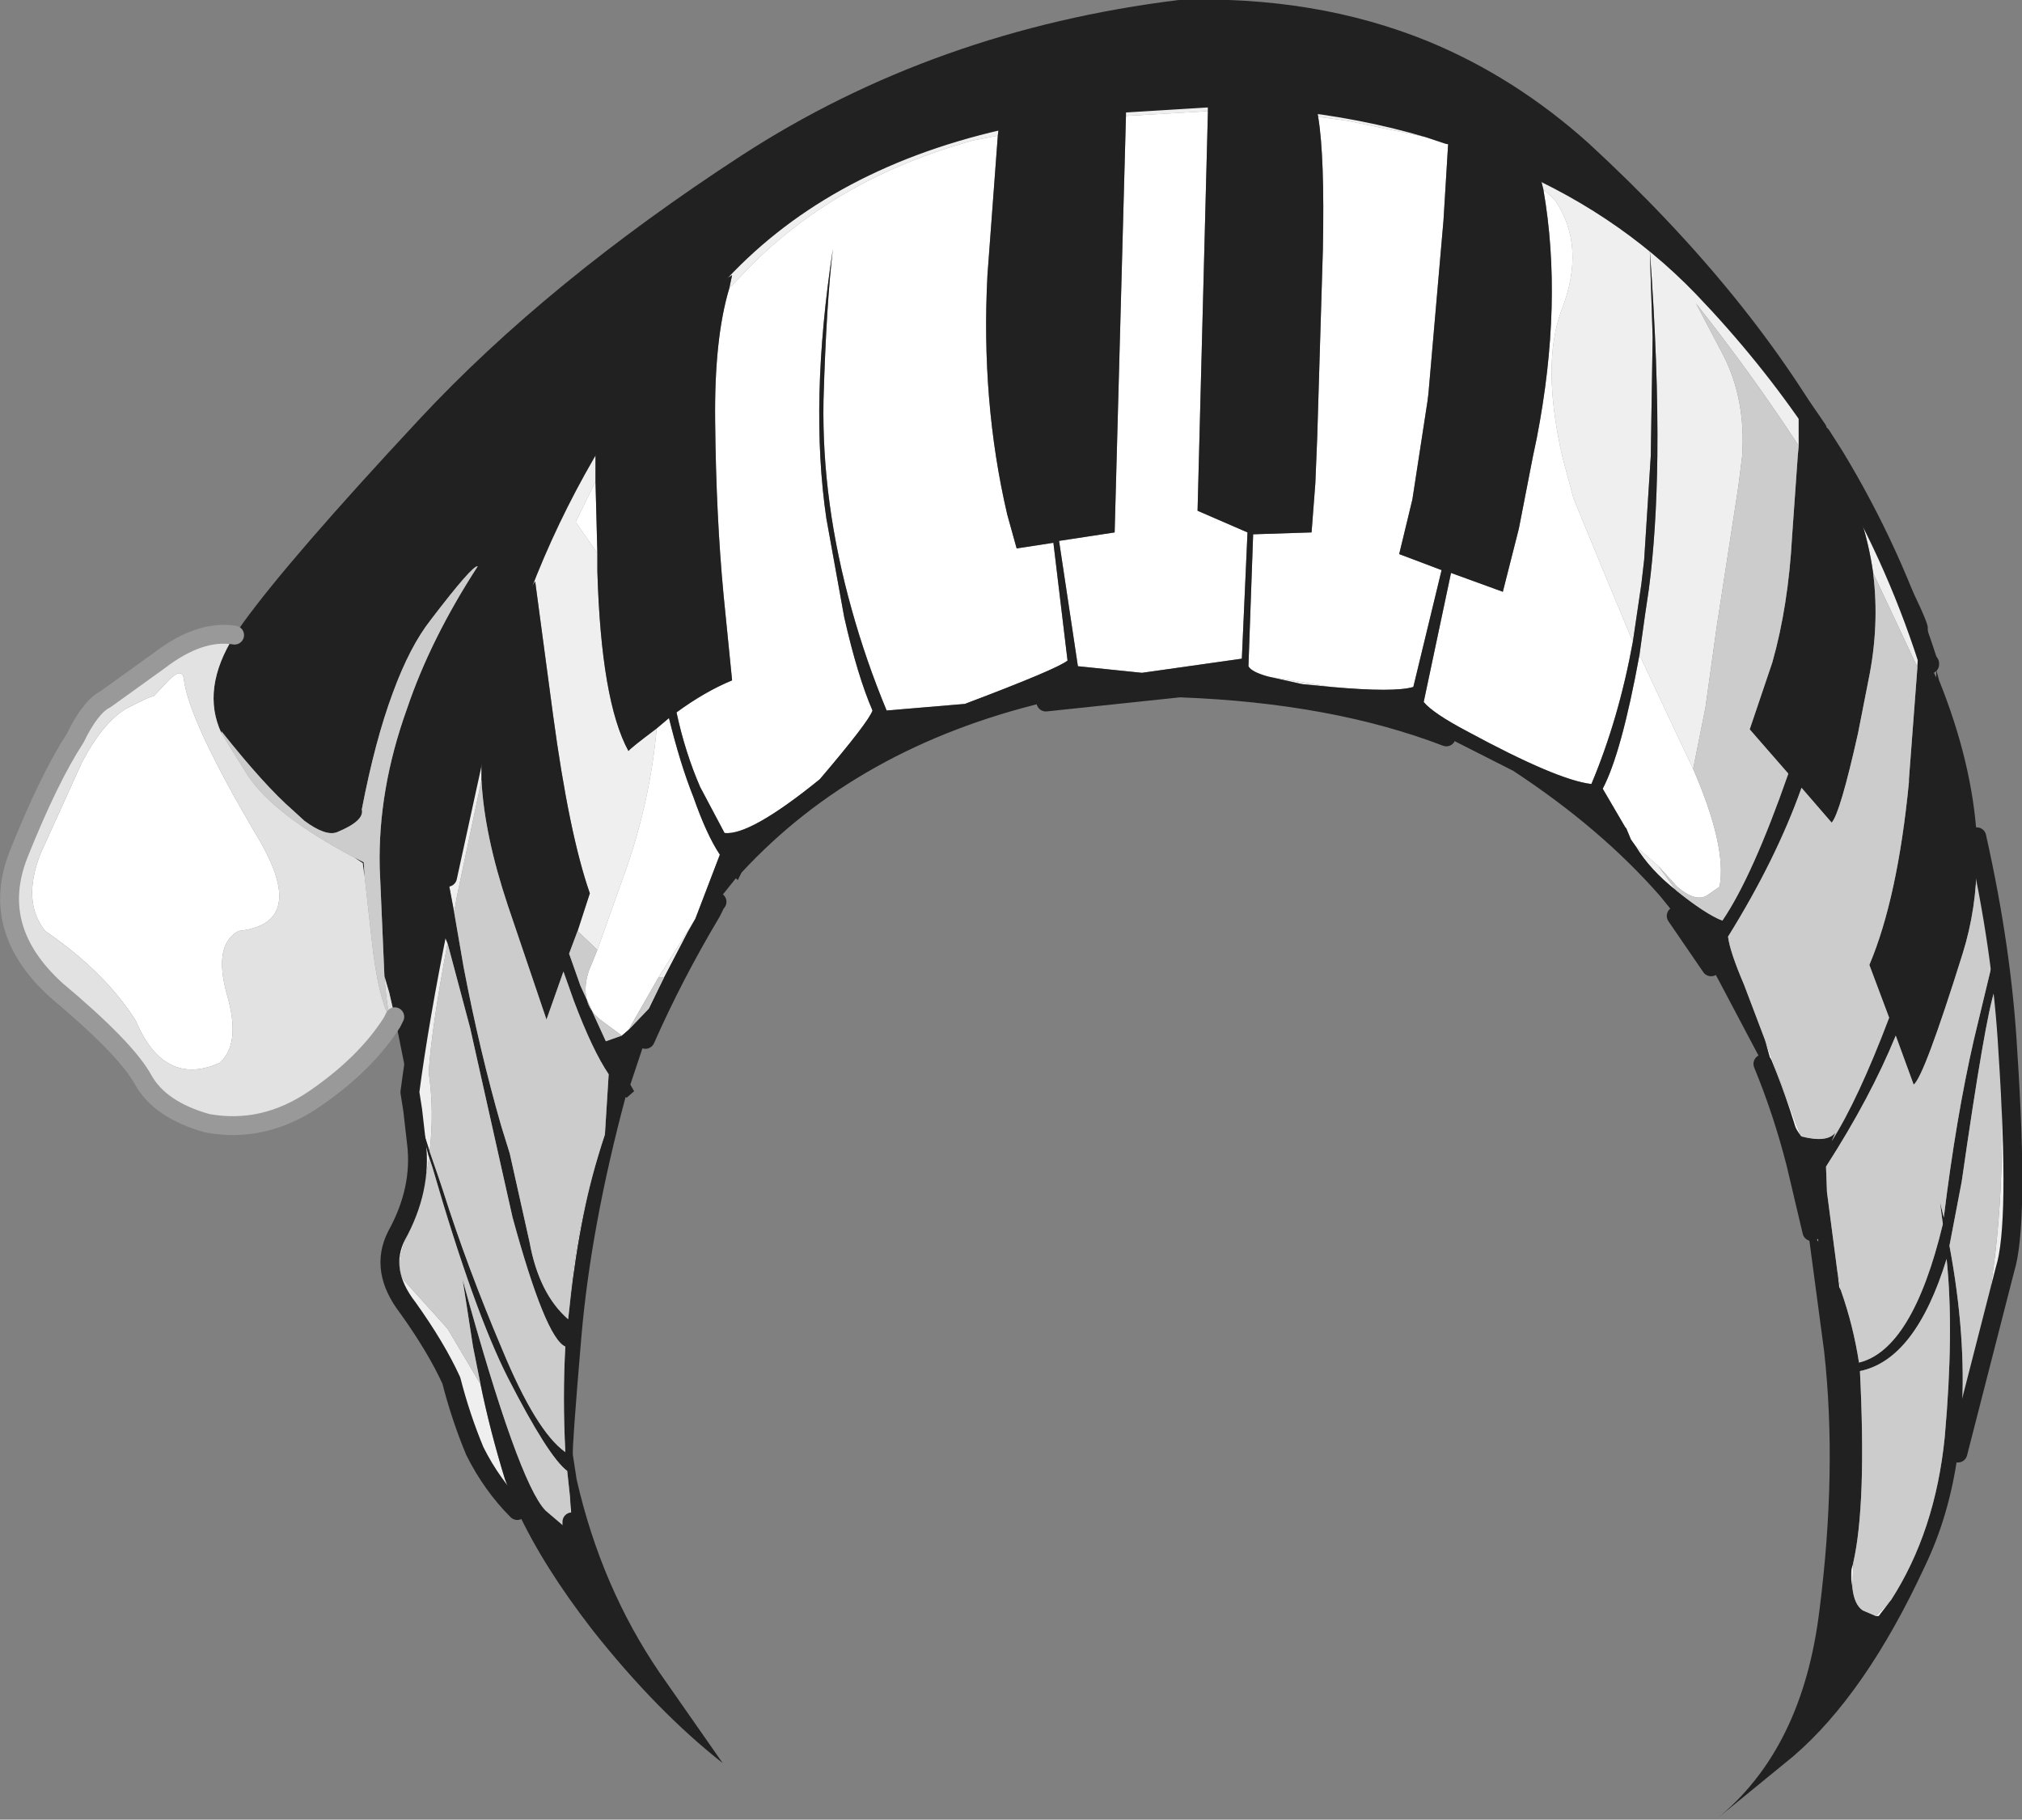 <?xml version="1.0" encoding="UTF-8" standalone="no"?>
<svg xmlns:xlink="http://www.w3.org/1999/xlink" height="96.55px" width="107.3px" xmlns="http://www.w3.org/2000/svg">
  <rect width="100%" height="100%" fill="#808080" stroke="none"/>
  <g transform="matrix(1.0, 0.0, 0.0, 1.0, 0.5, 0.0)">
    <path d="M31.1 25.55 L30.05 27.7 31.2 29.35 31.2 30.3 Q31.4 37.2 32.85 39.85 32.95 39.7 34.35 38.65 34.0 42.45 32.75 46.05 L31.2 50.4 30.15 49.4 30.8 47.4 Q29.7 44.25 28.85 37.95 L27.9 30.85 Q26.45 32.95 25.05 38.95 L25.05 41.4 23.75 47.55 23.6 48.4 23.25 46.55 25.15 37.85 Q26.95 30.05 31.1 23.2 L31.1 25.55 M21.4 58.9 L21.25 57.95 Q21.75 54.15 22.8 48.95 L23.25 50.05 Q22.4 54.55 22.25 56.9 22.55 58.95 22.3 61.1 L21.7 59.2 22.25 61.35 22.25 61.55 Q22.0 63.35 21.3 65.15 20.35 67.1 20.95 67.95 L23.25 70.5 25.0 73.45 Q25.5 75.9 26.3 78.5 L26.95 80.15 Q25.6 78.8 24.7 77.0 23.95 75.2 23.45 73.25 22.65 71.5 21.15 69.4 19.6 67.4 20.55 65.55 21.9 63.1 21.6 60.65 L21.4 58.9 M29.75 79.45 L29.85 80.75 29.85 81.25 29.8 81.3 29.75 79.45 M33.75 55.15 L34.9 52.6 34.3 53.65 Q35.6 50.45 37.5 47.9 L37.25 48.4 Q35.25 51.75 33.75 55.15 M55.0 37.25 L57.1 36.8 Q66.75 34.95 76.25 39.1 70.25 36.8 62.1 36.5 L55.0 37.25 M93.05 56.45 Q94.7 60.1 95.4 63.2 L95.4 63.4 96.0 65.9 95.65 65.35 94.8 61.75 Q94.1 59.0 93.05 56.45 M103.4 77.1 L103.6 75.0 104.4 71.9 Q106.45 63.9 105.35 52.55 L105.5 52.25 105.3 50.8 105.2 51.2 104.7 47.25 104.4 45.6 104.4 44.4 Q105.75 50.4 106.05 55.8 106.65 64.95 105.9 67.35 L103.4 77.1 M97.2 68.5 L97.1 68.3 97.0 67.45 97.2 68.5 M101.9 35.2 L101.8 35.15 101.3 34.3 101.25 35.4 98.9 30.4 Q98.45 27.2 96.8 24.2 L96.15 23.1 96.85 24.2 Q99.95 29.3 101.8 35.05 L101.9 35.2 M95.05 60.25 Q94.45 59.5 93.65 56.95 L93.15 55.15 95.05 60.25 M31.6 60.2 L31.5 60.5 Q30.3 64.15 29.75 69.1 30.1 64.75 31.6 60.2 M67.8 5.35 Q71.75 5.75 75.3 6.8 L76.35 7.15 76.35 7.6 75.3 7.3 70.95 6.4 69.45 6.2 69.4 5.9 67.8 5.35 M81.4 10.05 L81.3 9.65 79.35 8.25 79.25 8.2 Q85.45 10.7 89.85 15.25 93.3 18.85 95.95 22.8 L95.95 22.85 94.95 21.85 94.95 23.65 Q92.5 19.9 89.5 16.1 L90.95 18.85 Q92.15 21.2 91.95 24.2 L91.75 25.8 90.6 33.25 90.0 37.55 89.35 40.8 88.45 38.9 86.5 34.75 86.8 32.6 87.0 31.25 Q87.4 28.2 87.45 24.2 87.5 19.4 87.05 13.3 L87.2 17.9 87.1 24.2 86.75 29.7 86.6 31.0 86.15 34.05 84.4 29.85 83.0 26.45 82.4 24.2 Q81.3 19.35 82.35 16.5 83.7 13.05 82.0 10.6 L81.4 10.05 M88.45 47.25 Q87.05 46.15 86.3 44.9 L87.5 45.95 88.45 47.25 M52.45 7.2 L51.15 7.45 Q43.9 9.45 39.2 14.25 L38.2 15.3 38.35 14.6 36.55 15.7 37.35 14.85 Q42.95 8.6 52.55 6.4 L52.45 7.2 M59.25 6.15 L59.25 5.65 57.9 5.55 63.6 5.2 63.6 5.9 59.25 6.15 M36.4 48.75 L36.0 49.45 34.75 51.85 34.45 51.85 36.4 48.75 M70.15 36.45 L68.6 36.3 66.8 35.9 70.15 36.45 M99.85 84.9 L99.2 85.75 99.05 85.75 99.85 84.9 M97.8 84.25 Q97.7 83.8 97.75 83.25 L97.85 82.9 97.8 84.25" fill="#efefef" fill-rule="evenodd" stroke="none"/>
    <path d="M31.2 29.35 L30.05 27.7 31.1 25.55 31.2 29.35 M31.2 50.4 L32.75 46.05 Q34.0 42.45 34.35 38.65 L35.0 38.1 Q35.6 40.55 36.3 42.3 37.0 44.3 37.7 45.35 L36.4 48.75 34.45 51.85 32.85 54.65 32.5 54.95 31.35 54.1 Q30.2 53.2 30.75 51.5 L31.0 50.9 31.2 50.4 M8.45 36.1 Q9.15 35.4 9.25 36.0 9.5 38.2 13.1 44.3 15.95 49.0 12.15 49.4 10.8 50.15 11.55 52.8 12.3 55.4 11.15 56.4 8.2 57.7 6.7 54.15 5.05 51.55 1.9 49.4 0.65 47.85 1.65 45.3 L3.85 40.45 Q4.95 38.35 6.2 37.6 7.55 36.9 7.65 36.95 L8.45 36.1 M69.45 6.2 L70.95 6.4 75.3 7.3 76.35 7.6 76.1 11.7 75.3 20.9 75.25 21.3 74.45 26.5 73.75 29.4 76.0 30.25 74.5 36.45 Q73.5 36.75 70.15 36.45 L66.8 35.9 Q65.9 35.65 65.75 35.35 L66.0 28.35 69.1 28.25 69.3 25.65 69.4 23.2 69.7 13.25 Q69.8 8.3 69.45 6.2 M86.3 44.9 L86.05 44.55 85.8 43.95 85.75 43.9 84.55 41.85 Q85.55 39.95 86.5 34.75 L88.45 38.9 89.35 40.8 Q91.15 44.95 90.75 47.05 L90.1 47.5 Q89.5 47.9 88.5 47.05 L87.5 45.95 86.3 44.9 M86.15 34.05 Q85.4 38.15 83.95 41.6 82.15 41.4 77.35 38.8 75.55 37.85 75.05 37.25 L76.5 30.4 79.25 31.4 80.1 28.05 80.85 24.2 81.05 23.25 Q82.45 16.05 81.4 10.05 L82.0 10.6 Q83.7 13.05 82.35 16.5 81.3 19.35 82.4 24.2 L83.0 26.45 84.4 29.85 86.15 34.05 M38.2 15.3 L39.2 14.25 Q43.9 9.45 51.15 7.45 L52.45 7.2 51.9 14.6 Q51.55 21.3 52.95 27.3 L53.45 29.1 55.4 28.8 56.15 35.05 Q55.6 35.5 50.7 37.35 L46.55 37.7 Q45.45 35.05 44.7 32.35 43.1 26.65 43.2 21.25 43.35 16.1 43.7 13.2 42.45 21.35 43.35 27.5 L44.3 32.75 Q45.0 35.85 45.8 37.7 45.6 38.3 43.0 41.35 39.3 44.35 37.95 44.2 L36.65 41.75 Q35.85 39.9 35.4 37.8 36.9 36.7 38.35 36.1 L37.9 31.6 Q37.5 27.4 37.45 22.35 37.4 17.95 38.2 15.3 M63.6 5.9 L63.05 27.1 65.7 28.25 65.4 34.95 60.1 35.7 56.7 35.35 55.7 28.7 58.65 28.25 59.25 6.15 63.6 5.9" fill="#ffffff" fill-rule="evenodd" stroke="none"/>
    <path d="M31.1 25.55 L31.1 23.2 Q26.95 30.05 25.15 37.85 L23.25 46.55 23.6 48.4 24.1 51.3 Q24.95 55.75 26.1 59.75 L26.55 61.2 27.6 65.9 Q28.1 68.65 29.65 70.0 L29.75 69.1 Q30.3 64.15 31.5 60.5 L31.6 60.2 31.8 57.0 Q30.95 55.75 29.95 53.1 L29.4 51.55 28.5 54.1 26.45 48.05 Q25.2 44.3 25.05 41.4 L25.05 38.95 Q26.45 32.95 27.9 30.85 L28.85 37.95 Q29.7 44.25 30.8 47.4 L30.15 49.4 29.7 50.6 30.3 52.3 31.65 55.25 32.5 54.95 32.85 54.65 33.95 53.5 34.75 51.85 36.0 49.45 36.4 48.75 37.7 45.35 Q37.0 44.3 36.3 42.3 35.6 40.55 35.0 38.1 L34.35 38.65 Q32.95 39.7 32.85 39.85 31.4 37.2 31.2 30.3 L31.2 29.35 31.1 25.55 M19.9 51.8 L19.65 46.05 Q19.55 41.9 21.1 37.6 22.35 33.9 24.85 30.05 24.6 29.95 22.35 32.9 21.25 34.3 20.35 36.75 19.4 39.3 18.7 42.95 18.85 43.55 17.4 44.15 16.8 44.4 15.65 43.55 L15.05 43.0 Q13.55 41.7 11.25 38.8 L11.25 38.9 Q10.15 36.55 11.95 33.7 L12.4 33.05 Q14.9 29.6 21.75 22.25 28.55 14.95 38.85 8.25 49.1 1.6 62.05 0.0 69.3 -0.25 75.3 2.2 79.9 4.1 83.8 7.6 92.6 15.7 97.2 24.15 L97.25 24.2 Q101.8 32.65 101.8 33.3 L101.8 35.05 Q99.95 29.3 96.85 24.2 L96.15 23.1 96.8 24.2 Q98.45 27.2 98.9 30.4 99.25 33.2 98.65 36.1 L98.1 38.9 Q97.15 43.15 96.7 43.65 L95.1 41.8 Q93.75 45.6 91.2 49.7 91.3 50.5 92.05 52.25 L93.15 55.15 93.65 56.95 Q94.45 59.5 95.05 60.25 L95.1 60.3 Q96.45 60.65 96.9 60.1 L96.7 60.55 Q98.1 58.35 99.75 54.0 L98.7 51.2 Q100.2 47.65 100.8 41.5 L100.8 41.35 101.25 35.4 101.3 34.3 101.8 35.15 101.9 35.2 101.9 35.25 102.25 35.95 102.25 35.55 102.4 36.1 Q104.15 40.45 104.4 44.4 L104.4 45.6 Q104.4 48.2 103.65 50.6 101.6 57.15 101.05 57.55 L100.1 54.95 Q98.75 58.25 96.4 61.9 L96.45 63.25 97.0 67.45 97.1 68.3 97.2 68.5 Q97.85 70.35 98.15 72.3 101.0 71.6 102.6 64.95 L102.45 63.8 102.65 64.6 Q103.3 59.3 104.25 55.15 L105.2 51.2 105.3 50.8 105.5 52.25 105.35 52.55 Q104.85 54.0 103.6 62.7 L102.95 66.1 Q103.85 70.9 103.6 75.0 L103.4 77.1 Q102.95 80.4 101.65 83.1 98.5 89.9 94.65 93.2 L90.55 96.55 Q95.15 92.85 96.05 85.45 97.0 78.0 96.3 71.7 L95.4 64.95 95.65 65.35 96.0 65.9 95.4 63.4 95.4 63.2 Q94.7 60.1 93.05 56.45 L90.75 52.1 90.4 51.45 90.3 51.3 88.45 48.6 87.6 47.55 Q84.45 43.95 79.8 40.9 L76.25 39.1 Q66.75 34.95 57.1 36.8 L55.0 37.25 Q45.0 39.65 38.85 46.3 L38.65 46.7 38.55 46.6 37.55 47.85 37.5 47.9 Q35.6 50.45 34.3 53.65 L34.9 52.6 33.75 55.15 32.95 57.55 33.15 57.9 32.75 58.25 32.7 58.2 Q30.85 65.1 30.35 70.95 29.85 76.85 29.9 77.2 L30.1 78.5 Q31.4 84.2 34.5 88.75 L37.85 93.55 Q34.35 90.8 30.95 86.5 28.35 83.15 26.95 80.15 L26.3 78.5 Q25.5 75.9 25.0 73.45 L24.6 71.45 24.05 67.9 Q27.0 78.65 28.45 80.15 L29.8 81.3 29.85 81.25 29.9 81.1 29.85 80.75 29.75 79.45 29.6 78.05 Q28.6 77.3 26.45 73.1 24.65 69.55 22.45 61.95 L22.25 61.35 21.7 59.2 22.3 61.1 22.8 62.55 23.0 63.15 Q24.3 67.25 26.15 71.6 27.95 75.95 29.5 77.05 29.35 74.1 29.5 71.45 28.45 71.0 26.7 64.6 L26.15 62.15 24.45 54.55 23.25 50.05 22.8 48.95 Q21.75 54.15 21.25 57.95 L21.4 58.9 21.25 57.95 20.45 53.95 20.15 52.65 19.9 51.8 M18.3 45.5 L18.8 45.75 18.85 46.5 18.8 46.2 18.75 45.8 18.3 45.5 M76.35 7.15 L75.3 6.8 Q71.75 5.75 67.8 5.35 L69.4 5.9 69.45 6.2 Q69.8 8.3 69.7 13.25 L69.4 23.2 69.3 25.65 69.1 28.25 66.0 28.35 65.75 35.35 Q65.9 35.65 66.8 35.9 L68.6 36.3 70.15 36.45 Q73.5 36.75 74.5 36.45 L76.0 30.25 73.75 29.4 74.45 26.5 75.25 21.3 75.3 20.9 76.1 11.7 76.35 7.6 76.35 7.15 M79.25 8.2 L79.35 8.25 81.3 9.65 81.4 10.05 Q82.45 16.05 81.05 23.25 L80.85 24.2 80.1 28.05 79.25 31.4 76.5 30.4 75.05 37.25 Q75.55 37.85 77.35 38.8 82.15 41.4 83.95 41.6 85.4 38.15 86.15 34.05 L86.6 31.0 86.75 29.7 87.1 24.2 87.2 17.9 87.05 13.3 Q87.5 19.4 87.45 24.2 87.4 28.2 87.0 31.25 L86.8 32.6 86.5 34.75 Q85.55 39.95 84.55 41.85 L85.75 43.9 85.8 43.95 86.05 44.55 86.3 44.9 Q87.05 46.15 88.45 47.25 90.0 48.5 90.9 48.85 92.5 46.5 94.4 41.05 L92.35 38.7 93.55 35.15 Q94.4 32.15 94.6 28.45 L94.9 24.2 94.95 23.65 94.95 21.85 95.95 22.85 95.95 22.8 Q93.3 18.85 89.85 15.25 85.45 10.7 79.25 8.2 M52.45 7.2 L52.55 6.4 Q42.95 8.6 37.35 14.85 L36.55 15.7 38.35 14.6 38.2 15.3 Q37.4 17.95 37.45 22.35 37.5 27.4 37.9 31.6 L38.35 36.1 Q36.9 36.7 35.4 37.8 35.85 39.9 36.65 41.75 L37.95 44.2 Q39.3 44.35 43.0 41.35 45.6 38.3 45.8 37.7 45.0 35.85 44.3 32.75 L43.35 27.5 Q42.45 21.35 43.7 13.2 43.35 16.1 43.2 21.25 43.1 26.65 44.7 32.35 45.45 35.05 46.55 37.7 L50.7 37.35 Q55.6 35.5 56.15 35.05 L55.4 28.8 53.45 29.1 52.95 27.3 Q51.55 21.3 51.9 14.6 L52.45 7.2 M57.9 5.55 L59.25 5.65 59.25 6.15 58.65 28.25 55.7 28.7 56.7 35.35 60.1 35.7 65.4 34.95 65.7 28.25 63.05 27.1 63.6 5.9 63.6 5.2 57.9 5.55 M99.85 84.9 Q102.2 81.25 102.7 76.25 103.2 70.65 102.8 66.8 101.15 72.15 98.2 72.75 98.55 79.8 97.85 82.9 L97.75 83.25 Q97.7 83.8 97.8 84.25 97.9 85.15 98.35 85.45 L99.05 85.75 99.2 85.75 99.85 84.9" fill="#212121" fill-rule="evenodd" stroke="none"/>
    <path d="M23.6 48.4 L23.75 47.55 25.05 41.4 Q25.2 44.3 26.45 48.05 L28.5 54.1 29.4 51.55 29.95 53.1 Q30.95 55.75 31.8 57.0 L31.6 60.2 Q30.1 64.75 29.75 69.1 L29.65 70.0 Q28.1 68.65 27.6 65.9 L26.55 61.2 26.1 59.75 Q24.95 55.75 24.1 51.3 L23.6 48.4 M30.15 49.4 L31.2 50.4 31.0 50.9 30.75 51.5 Q30.2 53.2 31.35 54.1 L32.5 54.95 31.65 55.25 30.3 52.3 29.7 50.6 30.15 49.4 M11.25 38.9 L11.25 38.8 Q13.55 41.7 15.05 43.0 L15.65 43.55 Q16.8 44.4 17.4 44.15 18.85 43.55 18.7 42.95 19.4 39.3 20.35 36.75 21.25 34.3 22.35 32.9 24.6 29.95 24.85 30.05 22.35 33.9 21.1 37.6 19.55 41.9 19.65 46.05 L19.9 51.8 Q20.05 53.8 20.3 54.25 19.55 53.05 19.2 49.65 L18.85 46.5 18.8 45.75 18.3 45.5 Q14.05 43.25 12.65 41.15 L11.25 38.9 M23.25 50.05 L24.45 54.55 26.15 62.15 26.7 64.6 Q28.45 71.0 29.5 71.45 29.35 74.1 29.5 77.05 27.95 75.95 26.15 71.6 24.3 67.25 23.0 63.15 L22.8 62.55 22.3 61.1 Q22.55 58.95 22.25 56.9 22.4 54.55 23.25 50.05 M22.25 61.35 L22.45 61.95 Q24.65 69.55 26.45 73.1 28.6 77.3 29.6 78.05 L29.75 79.45 29.8 81.3 28.45 80.15 Q27.0 78.65 24.05 67.9 L24.6 71.45 25.0 73.45 23.25 70.5 20.95 67.95 Q20.35 67.1 21.3 65.15 22.0 63.35 22.25 61.55 L22.25 61.35 M103.6 75.0 Q103.85 70.9 102.95 66.1 L103.6 62.7 Q104.85 54.0 105.35 52.55 106.45 63.9 104.4 71.9 L103.6 75.0 M105.2 51.2 L104.25 55.15 Q103.3 59.3 102.65 64.6 L102.45 63.8 102.6 64.95 Q101.0 71.6 98.15 72.3 97.85 70.35 97.2 68.5 L97.0 67.45 96.45 63.25 96.4 61.9 Q98.75 58.25 100.1 54.95 L101.05 57.55 Q101.6 57.15 103.65 50.6 104.4 48.2 104.4 45.6 L104.7 47.25 105.2 51.2 M101.25 35.4 L100.8 41.35 100.8 41.5 Q100.2 47.65 98.7 51.2 L99.75 54.0 Q98.1 58.35 96.7 60.55 L96.9 60.1 Q96.45 60.65 95.1 60.3 L95.05 60.25 93.15 55.15 92.05 52.25 Q91.3 50.5 91.2 49.7 93.75 45.6 95.1 41.8 L96.7 43.65 Q97.15 43.15 98.1 38.9 L98.65 36.1 Q99.25 33.2 98.9 30.4 L101.25 35.4 M94.95 23.65 L94.9 24.2 94.6 28.45 Q94.4 32.15 93.55 35.15 L92.35 38.7 94.4 41.05 Q92.5 46.5 90.9 48.85 90.0 48.5 88.45 47.25 L87.5 45.95 88.5 47.05 Q89.5 47.9 90.1 47.5 L90.75 47.05 Q91.15 44.95 89.35 40.8 L90.0 37.55 90.6 33.25 91.75 25.8 91.95 24.2 Q92.15 21.2 90.95 18.85 L89.5 16.1 Q92.5 19.9 94.95 23.65 M34.75 51.85 L33.95 53.5 32.85 54.65 34.45 51.85 34.75 51.85 M97.85 82.9 Q98.55 79.8 98.2 72.75 101.15 72.15 102.8 66.8 103.2 70.65 102.7 76.25 102.2 81.25 99.85 84.9 L99.05 85.75 98.35 85.45 Q97.9 85.15 97.8 84.25 L97.85 82.9" fill="#cccccc" fill-rule="evenodd" stroke="none"/>
    <path d="M19.9 51.8 L20.15 52.65 20.45 53.95 20.3 54.25 Q18.9 56.45 16.2 58.3 13.5 60.15 10.5 59.6 8.0 58.9 7.1 57.3 6.2 55.65 2.5 52.55 -1.1 49.3 0.5 45.3 2.1 41.3 3.5 39.15 4.3 37.5 5.1 37.1 L7.95 35.05 Q10.1 33.4 11.95 33.7 10.15 36.55 11.25 38.9 L12.65 41.15 Q14.05 43.25 18.3 45.5 L18.75 45.8 18.8 46.2 18.85 46.5 19.2 49.65 Q19.55 53.05 20.3 54.25 20.05 53.8 19.9 51.8 M8.45 36.1 L7.65 36.95 Q7.55 36.9 6.2 37.6 4.95 38.35 3.85 40.45 L1.65 45.3 Q0.65 47.85 1.9 49.4 5.05 51.55 6.7 54.15 8.2 57.7 11.15 56.4 12.3 55.4 11.55 52.8 10.8 50.15 12.15 49.4 15.95 49.0 13.1 44.3 9.5 38.2 9.25 36.0 9.15 35.4 8.45 36.1" fill="#e2e2e2" fill-rule="evenodd" stroke="none"/>
    <path d="M11.95 33.7 Q10.1 33.4 7.95 35.05 L5.1 37.1 Q4.3 37.5 3.5 39.15 2.1 41.3 0.5 45.3 -1.1 49.3 2.5 52.55 6.2 55.65 7.1 57.3 8.0 58.9 10.5 59.6 13.5 60.15 16.2 58.3 18.9 56.45 20.3 54.25 L20.45 53.95" fill="none" stroke="#999999" stroke-linecap="round" stroke-linejoin="round" stroke-width="1.0"/>
    <path d="M31.1 23.2 Q26.95 30.05 25.15 37.85 L23.25 46.55 M21.4 58.9 L21.25 57.95 Q21.75 54.15 22.8 48.95 M37.5 47.9 L37.55 47.85 M88.45 48.6 L90.3 51.3 M101.9 35.25 L101.9 35.2 101.8 35.05 Q99.95 29.3 96.85 24.2 L96.15 23.1 M76.35 7.15 L75.3 6.8 Q71.75 5.75 67.8 5.35 M79.25 8.2 Q85.45 10.7 89.85 15.25 93.3 18.85 95.95 22.8 M52.55 6.4 Q42.95 8.6 37.35 14.85 L36.55 15.7 M57.9 5.55 L63.6 5.2 M33.75 55.15 Q35.25 51.75 37.25 48.4 L37.5 47.9 M55.0 37.25 L62.1 36.5 Q70.25 36.8 76.25 39.1 M103.4 77.1 L105.9 67.35 Q106.65 64.95 106.05 55.8 105.75 50.4 104.4 44.4 M93.05 56.45 Q94.1 59.0 94.8 61.75 L95.65 65.35 M21.4 58.9 L21.6 60.65 Q21.9 63.1 20.55 65.55 19.6 67.4 21.15 69.4 22.65 71.5 23.45 73.25 23.95 75.2 24.7 77.0 25.6 78.8 26.95 80.15 M29.85 81.25 L29.85 80.75" fill="none" stroke="#212121" stroke-linecap="round" stroke-linejoin="round" stroke-width="1.0"/>
  </g>
</svg>
